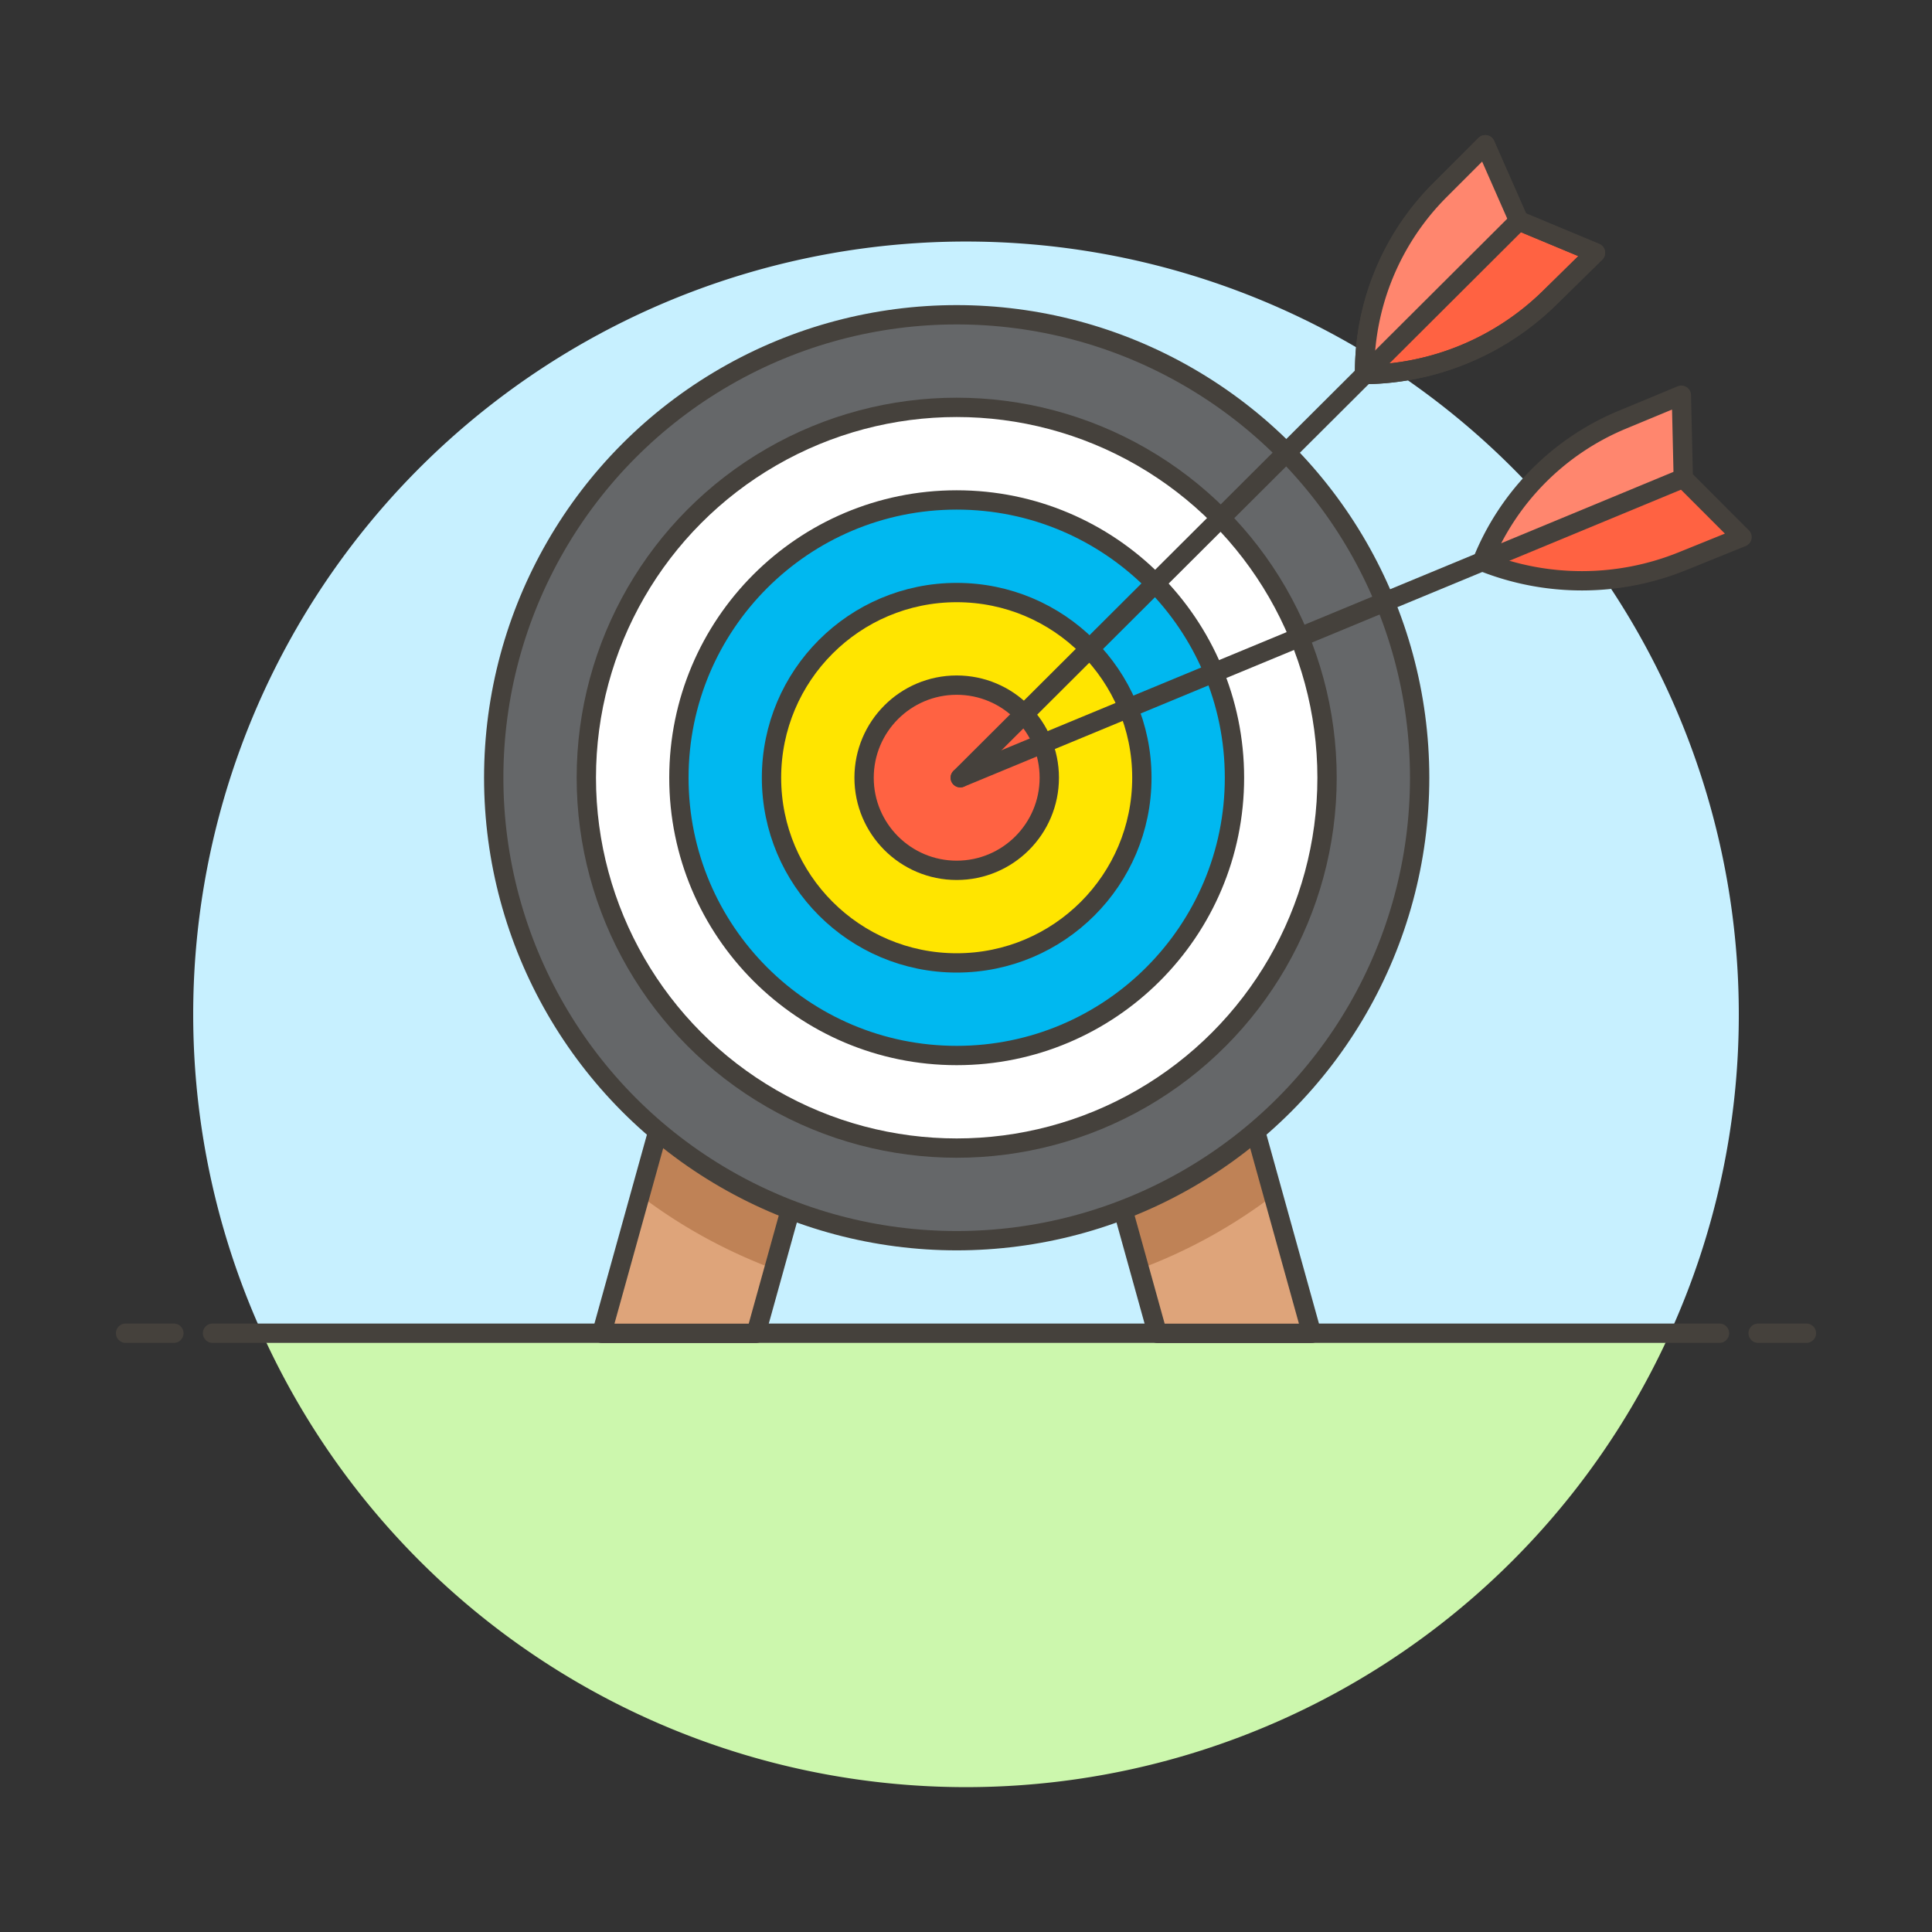 <?xml version="1.0" encoding="UTF-8"?> <svg xmlns="http://www.w3.org/2000/svg" viewBox="0 0 100 100"><rect x="0" y="0" width="100" height="100" fill="#333333" stroke="none"/><defs><style> .a { fill: #c7f0ff; } .b { fill: #ccf7ad; } .c { fill: none; } .c, .f, .g, .h, .i, .j { stroke: #45413c; stroke-linecap: round; stroke-linejoin: round; } .d { fill: #dea47a; } .e { fill: #bf8256; } .f { fill: #656769; } .g { fill: #fff; } .h { fill: #00b8f0; } .i { fill: #ffe500; } .j, .k { fill: #ff6242; } .l { fill: #ff866e; } </style></defs><title>business-target-1--business-strategy-target-OBJECTIVE-GOAL-DART-ARROW-SHOOT</title><g><g><path class="a" d="M90,52.507a40,40,0,1,0-76.436,16.5H86.436A39.829,39.829,0,0,0,90,52.507Z"></path><path class="b" d="M13.564,69.007a40,40,0,0,0,72.872,0Z"></path></g><g><line class="c" x1="11" y1="69.007" x2="89" y2="69.007"></line><line class="c" x1="6.5" y1="69.007" x2="9" y2="69.007"></line><line class="c" x1="91" y1="69.007" x2="93.5" y2="69.007"></line></g><g><polygon class="d" points="39.134 69.011 31.147 69.011 35.141 54.633 43.128 54.633 39.134 69.011"></polygon><path class="e" d="M35.141,54.633h7.987l-3.07,11.053a27.085,27.085,0,0,1-6.929-3.812Z"></path><polygon class="d" points="59.902 69.011 67.89 69.011 63.896 54.633 55.908 54.633 59.902 69.011"></polygon><path class="e" d="M63.9,54.633H55.908l3.07,11.053a27.068,27.068,0,0,0,6.929-3.812Z"></path><polygon class="c" points="39.134 69.011 31.147 69.011 35.141 54.633 43.128 54.633 39.134 69.011"></polygon><polygon class="c" points="59.902 69.011 67.89 69.011 63.896 54.633 55.908 54.633 59.902 69.011"></polygon><circle class="f" cx="49.518" cy="40.255" r="23.963"></circle><circle class="g" cx="49.518" cy="40.255" r="19.17"></circle><circle class="h" cx="49.518" cy="40.255" r="14.378"></circle><circle class="i" cx="49.518" cy="40.255" r="9.585"></circle><circle class="j" cx="49.518" cy="40.255" r="4.793"></circle><g><path class="k" d="M74.532,9.84a13.309,13.309,0,0,0-3.9,9.545,13.878,13.878,0,0,0,9.581-3.975l2.368-2.326-3.97-1.654L76.878,7.493Z"></path><path class="c" d="M74.532,9.84a13.309,13.309,0,0,0-3.9,9.545,13.878,13.878,0,0,0,9.581-3.975l2.368-2.326-3.97-1.654L76.878,7.493Z"></path><path class="l" d="M78.613,11.43,76.878,7.493,74.532,9.84a13.309,13.309,0,0,0-3.9,9.545Z"></path><path class="c" d="M74.532,9.84a13.309,13.309,0,0,0-3.9,9.545,13.878,13.878,0,0,0,9.581-3.975l2.368-2.326-3.97-1.654L76.878,7.493Z"></path><line class="c" x1="78.613" y1="11.43" x2="49.702" y2="40.255"></line></g><g><path class="k" d="M83.961,21.729a13.306,13.306,0,0,0-7.242,7.337,13.866,13.866,0,0,0,10.371-.021L90.167,27.8l-3.04-3.043-.1-4.3Z"></path><path class="l" d="M87.127,24.755l-.1-4.3-3.064,1.275a13.306,13.306,0,0,0-7.242,7.337Z"></path><path class="c" d="M83.961,21.729a13.306,13.306,0,0,0-7.242,7.337,13.866,13.866,0,0,0,10.371-.021L90.167,27.8l-3.04-3.043-.1-4.3Z"></path><line class="c" x1="87.127" y1="24.755" x2="49.705" y2="40.255"></line></g></g></g></svg> 